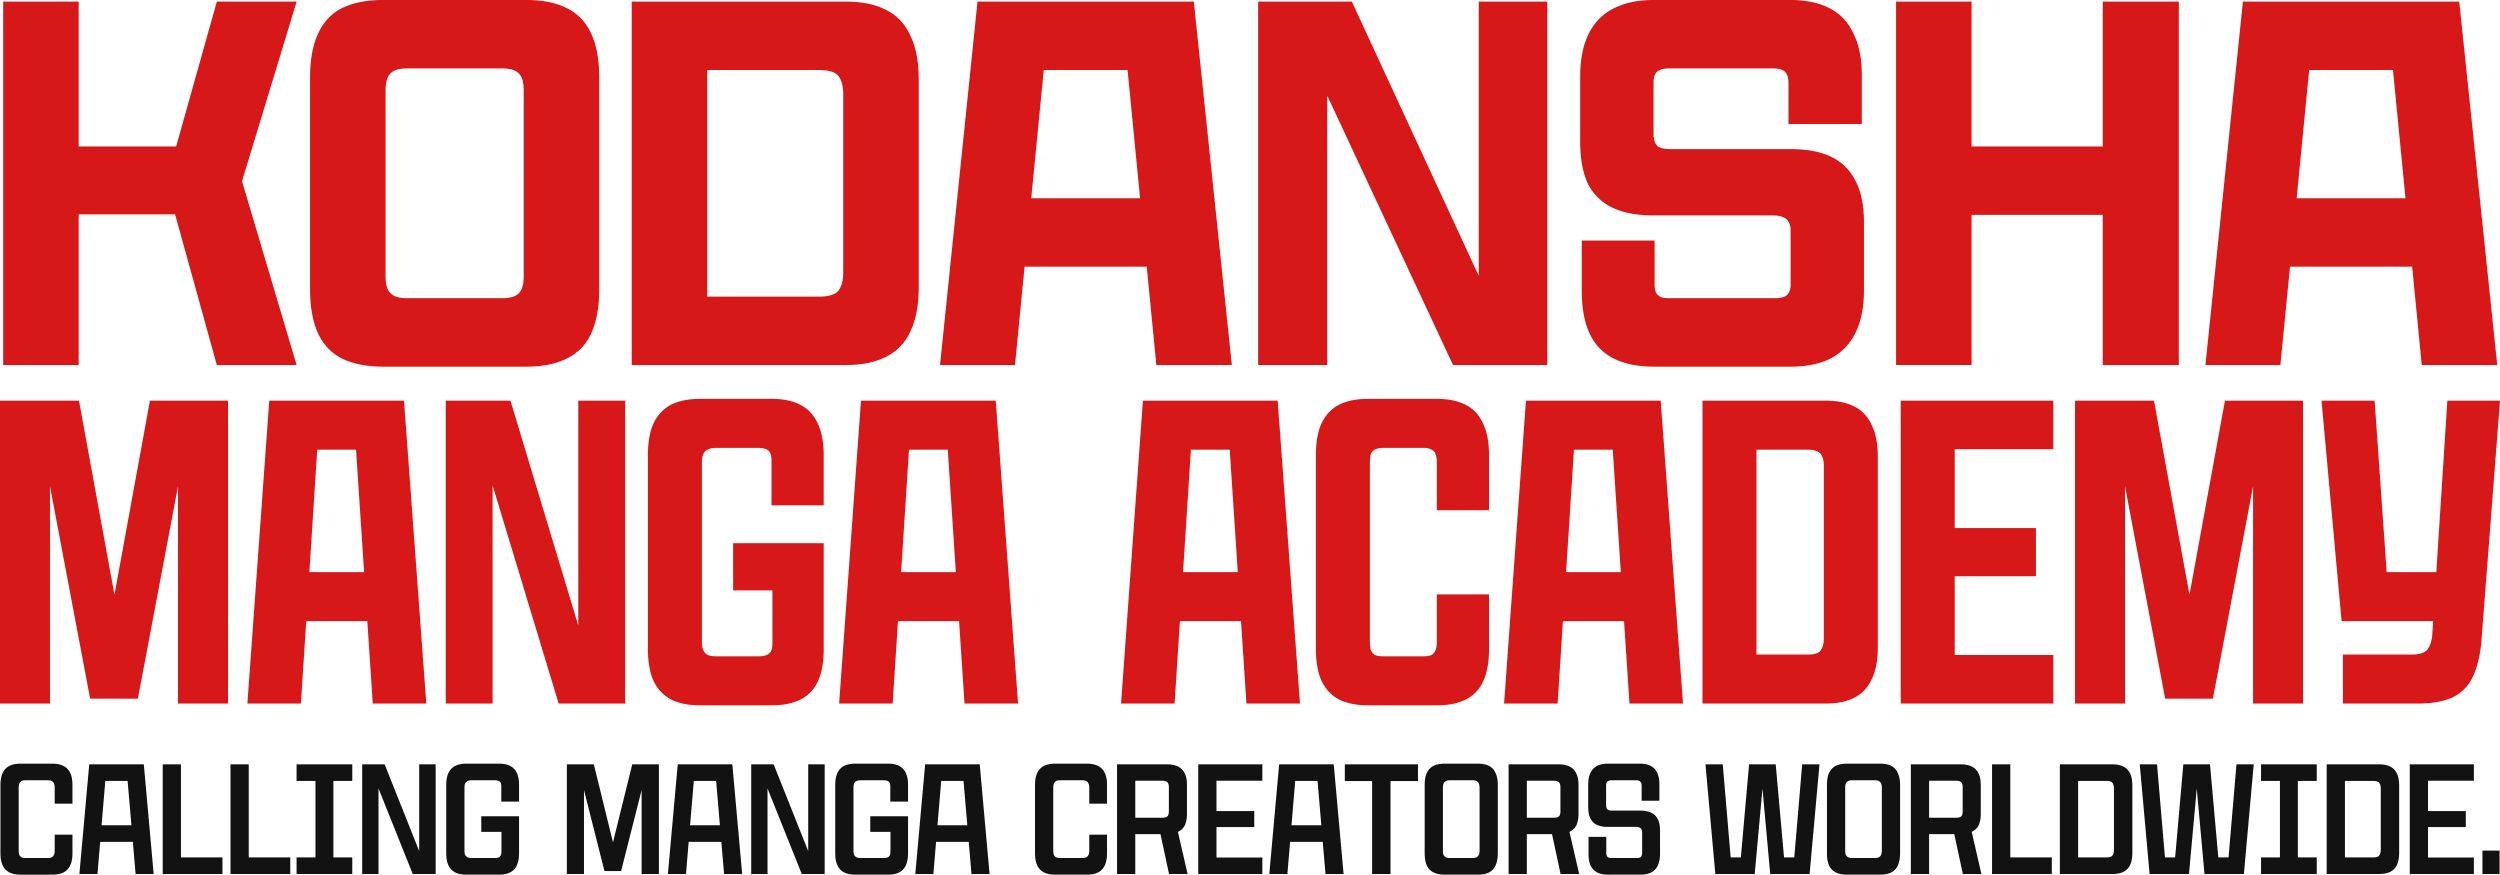 <svg xmlns="http://www.w3.org/2000/svg" width="343" height="120" fill="none">
  <path fill="#121212" d="M340.59 116.703h2.349v3.209h-2.349v-3.209ZM330.621 104.864h8.795v2.257h-6.292v4.16h5.185v2.191h-5.185v4.182h6.292v2.258h-8.795v-15.048ZM319.219 104.864h7.2c.605 0 1.108.103 1.506.31.414.191.724.509.931.951.206.428.31.989.31 1.682v9.161c0 .694-.104 1.262-.31 1.704a2.01 2.01 0 0 1-.931.952c-.398.192-.901.288-1.506.288h-7.2v-15.048Zm6.402 12.768c.251 0 .451-.029.598-.088a.62.62 0 0 0 .311-.354c.073-.163.11-.376.11-.642v-8.321c0-.265-.037-.479-.11-.641a.535.535 0 0 0-.311-.332c-.147-.074-.347-.111-.598-.111h-3.899v10.489h3.899ZM310.215 117.632h2.592v-10.489h-2.592v-2.279h7.643v2.279h-2.592v10.489h2.592v2.28h-7.643v-2.28ZM293.572 104.864h2.371l1.218 14.295-.642-1.527h2.37l-.598 1.571 1.263-14.339h3.655l1.285 14.362-.709-1.594h2.548l-.709 1.549 1.219-14.317h2.37l-1.351 15.048h-5.406l-1.307-14.406h.487l-1.307 14.406h-5.405l-1.352-15.048ZM282.613 104.864h7.2c.606 0 1.108.103 1.507.31.413.191.724.509.93.951.207.428.31.989.31 1.682v9.161c0 .694-.103 1.262-.31 1.704a2.008 2.008 0 0 1-.93.952c-.399.192-.901.288-1.507.288h-7.2v-15.048Zm6.403 12.768c.251 0 .45-.029.598-.088a.614.614 0 0 0 .31-.354c.074-.163.111-.376.111-.642v-8.32c0-.266-.037-.48-.111-.642a.53.53 0 0 0-.31-.332c-.148-.074-.347-.111-.598-.111h-3.899v10.489h3.899ZM273.311 104.864h2.503v12.768h5.694v2.28h-8.197v-15.048ZM262.168 104.864h6.823c.621 0 1.138.103 1.551.31.414.206.717.516.909.929.206.413.31.937.31 1.571v4.006c0 .457-.052.848-.155 1.172a1.87 1.87 0 0 1-.421.797 2.29 2.29 0 0 1-.665.487l1.329 5.776h-2.547l-1.175-5.466h-3.456v5.466h-2.503v-15.048Zm6.247 7.325c.207 0 .377-.03.51-.089a.471.471 0 0 0 .266-.265 1.33 1.33 0 0 0 .088-.532v-3.275c0-.236-.029-.413-.088-.531a.546.546 0 0 0-.288-.287c-.118-.059-.281-.089-.488-.089h-3.744v5.068h3.744ZM253.381 120c-.605 0-1.115-.103-1.528-.31a2.033 2.033 0 0 1-.909-.951c-.192-.443-.288-1.004-.288-1.682v-9.339c0-.678.096-1.231.288-1.659.207-.443.51-.767.909-.974.413-.206.923-.31 1.528-.31h4.586c.62 0 1.13.104 1.529.31.398.207.694.531.886.974.207.428.31.981.31 1.659v9.339c0 .678-.103 1.239-.31 1.682a1.925 1.925 0 0 1-.886.951c-.399.207-.909.31-1.529.31h-4.586Zm3.855-2.279c.236 0 .421-.037.554-.111a.65.65 0 0 0 .288-.31c.074-.147.111-.346.111-.597v-8.63c0-.251-.037-.443-.111-.576a.64.64 0 0 0-.288-.332c-.133-.074-.318-.11-.554-.11h-3.124c-.236 0-.421.036-.554.11a.763.763 0 0 0-.31.332c-.059.133-.088.325-.088.576v8.63c0 .251.029.45.088.597a.79.79 0 0 0 .31.31c.133.074.318.111.554.111h3.124ZM233.99 104.864h2.371l1.218 14.295-.642-1.527h2.37l-.598 1.571 1.263-14.339h3.655l1.285 14.362-.709-1.594h2.548l-.709 1.549 1.218-14.317h2.371l-1.351 15.048h-5.406l-1.307-14.406h.487l-1.307 14.406h-5.405l-1.352-15.048ZM220.625 120c-.605 0-1.107-.103-1.506-.31a2.073 2.073 0 0 1-.886-.929c-.192-.413-.288-.952-.288-1.616v-2.323h2.437v2.168c0 .177.022.318.066.421a.64.64 0 0 0 .244.243c.103.045.243.067.421.067h3.434c.28 0 .472-.052.576-.155.118-.118.177-.31.177-.576v-2.744c0-.191-.03-.346-.089-.464a.478.478 0 0 0-.266-.244 1.045 1.045 0 0 0-.465-.088h-3.855c-.635 0-1.152-.096-1.55-.288a1.954 1.954 0 0 1-.887-.907c-.192-.413-.288-.937-.288-1.571v-3.032c0-.649.104-1.188.311-1.615.206-.428.509-.745.908-.952.399-.206.893-.31 1.484-.31h4.409c.591 0 1.078.104 1.462.31.399.192.694.502.886.93.207.413.31.951.31 1.615v2.235h-2.437v-2.036c0-.265-.059-.457-.177-.575-.103-.133-.288-.199-.554-.199h-3.411a.93.93 0 0 0-.421.088.483.483 0 0 0-.244.244 1.09 1.09 0 0 0-.067.42v2.611c0 .295.06.502.178.62.133.118.347.177.642.177h3.877c.62 0 1.13.103 1.529.31.399.191.694.494.886.907.192.398.288.915.288 1.549v3.142c0 .649-.103 1.188-.31 1.616a1.925 1.925 0 0 1-.886.951c-.399.207-.894.31-1.485.31h-4.453ZM206.979 104.864h6.823c.62 0 1.137.103 1.551.31.413.206.716.516.908.929.207.413.31.937.31 1.571v4.006c0 .457-.051.848-.155 1.172a1.86 1.86 0 0 1-.421.797 2.285 2.285 0 0 1-.664.487l1.329 5.776h-2.548l-1.174-5.466h-3.456v5.466h-2.503v-15.048Zm6.247 7.325c.207 0 .377-.03.509-.089a.468.468 0 0 0 .266-.265 1.33 1.33 0 0 0 .089-.532v-3.275c0-.236-.03-.413-.089-.531a.546.546 0 0 0-.288-.287c-.118-.059-.28-.089-.487-.089h-3.744v5.068h3.744ZM198.19 120c-.606 0-1.115-.103-1.529-.31a2.031 2.031 0 0 1-.908-.951c-.192-.443-.288-1.004-.288-1.682v-9.339c0-.678.096-1.231.288-1.659.207-.443.509-.767.908-.974.414-.206.923-.31 1.529-.31h4.586c.62 0 1.13.104 1.528.31.399.207.694.531.886.974.207.428.311.981.311 1.659v9.339c0 .678-.104 1.239-.311 1.682a1.92 1.92 0 0 1-.886.951c-.398.207-.908.31-1.528.31h-4.586Zm3.855-2.279c.236 0 .421-.037.553-.111a.65.65 0 0 0 .288-.31c.074-.147.111-.346.111-.597v-8.63c0-.251-.037-.443-.111-.576a.64.64 0 0 0-.288-.332c-.132-.074-.317-.11-.553-.11h-3.124c-.236 0-.421.036-.554.11a.757.757 0 0 0-.31.332c-.059.133-.089.325-.089.576v8.63c0 .251.03.45.089.597a.783.783 0 0 0 .31.31c.133.074.318.111.554.111h3.124ZM188.254 107.165h-3.744v-2.301h10.036v2.301h-3.767v12.747h-2.525v-12.747ZM175.5 104.864h7.488l1.351 15.048h-2.481l-1.218-14.229.974 1.46h-4.807l1.019-1.46-1.196 14.229h-2.482l1.352-15.048Zm.731 8.365h6.004l.243 2.279h-6.469l.222-2.279ZM164.398 104.864h8.796v2.257h-6.292v4.16h5.184v2.191h-5.184v4.182h6.292v2.258h-8.796v-15.048ZM153.258 104.864h6.823c.621 0 1.137.103 1.551.31.414.206.716.516.908.929.207.413.31.937.31 1.571v4.006c0 .457-.051.848-.155 1.172a1.86 1.86 0 0 1-.421.797 2.272 2.272 0 0 1-.664.487l1.329 5.776h-2.548l-1.174-5.466h-3.456v5.466h-2.503v-15.048Zm6.247 7.325c.207 0 .377-.03.51-.089a.471.471 0 0 0 .266-.265 1.33 1.33 0 0 0 .088-.532v-3.275c0-.236-.029-.413-.088-.531a.546.546 0 0 0-.288-.287 1.11 1.11 0 0 0-.488-.089h-3.744v5.068h3.744ZM144.751 120c-.62 0-1.13-.103-1.529-.31a2.036 2.036 0 0 1-.908-.951c-.207-.428-.31-.989-.31-1.682v-9.339c0-.693.103-1.254.31-1.681.207-.428.51-.745.908-.952.399-.206.909-.31 1.529-.31h4.386c.606 0 1.108.104 1.507.31.414.207.724.524.93.952.207.427.311.988.311 1.681v2.545h-2.437v-2.19c0-.251-.037-.443-.111-.576a.64.64 0 0 0-.288-.332c-.133-.074-.31-.11-.532-.11h-3.079c-.237 0-.421.036-.554.11a.808.808 0 0 0-.288.332c-.059.133-.089.325-.089.576v8.63c0 .251.03.45.089.597a.65.65 0 0 0 .288.31c.133.074.317.111.554.111h3.079c.222 0 .399-.037.532-.111a.65.65 0 0 0 .288-.31c.074-.147.111-.346.111-.597v-2.191h2.437v2.545c0 .693-.104 1.254-.311 1.682a2.027 2.027 0 0 1-.908.951c-.399.207-.908.31-1.529.31h-4.386ZM126.93 104.864h7.488l1.351 15.048h-2.481l-1.219-14.229.975 1.46h-4.807l1.019-1.46-1.197 14.229h-2.481l1.352-15.048Zm.731 8.365h6.003l.244 2.279h-6.469l.222-2.279ZM117.341 120c-.62 0-1.13-.103-1.529-.31a2.031 2.031 0 0 1-.908-.951c-.207-.428-.31-.989-.31-1.682v-9.339c0-.693.103-1.254.31-1.681.207-.428.509-.745.908-.952.399-.206.909-.31 1.529-.31h4.497c.62 0 1.13.104 1.529.31.399.207.701.524.908.952.207.427.31.988.31 1.681v2.258h-2.437v-2.081c0-.206-.029-.368-.088-.486a.565.565 0 0 0-.288-.266c-.133-.059-.318-.088-.554-.088h-3.168c-.222 0-.406.036-.554.11a.757.757 0 0 0-.31.332c-.059.133-.089.325-.089.576v8.63c0 .251.03.45.089.597a.783.783 0 0 0 .31.31c.148.074.34.111.576.111h3.168c.236 0 .421-.03.554-.089a.675.675 0 0 0 .288-.287c.059-.133.088-.318.088-.554v-2.655h-2.769v-2.147h5.184v5.068c0 .693-.103 1.254-.31 1.682a1.903 1.903 0 0 1-.908.951c-.399.207-.901.31-1.507.31h-4.519ZM103.066 104.864h3.08l5.605 14.074h-.864v-14.074h2.259v15.048h-3.145l-5.65-14.119h.953v14.119h-2.238v-15.048ZM92.986 104.864h7.488l1.352 15.048h-2.482l-1.218-14.229.975 1.46h-4.808l1.02-1.46-1.197 14.229h-2.481l1.351-15.048Zm.731 8.365h6.004l.244 2.279h-6.47l.222-2.279ZM77.773 104.864h3.7l3.368 13.72h-1.485l3.39-13.72H90.4v15.048h-2.37V105.86h.642l-3.456 13.653h-2.282L79.48 105.86h.643v14.052h-2.349v-15.048ZM63.97 120c-.62 0-1.13-.103-1.529-.31a2.032 2.032 0 0 1-.908-.951c-.207-.428-.31-.989-.31-1.682v-9.339c0-.693.103-1.254.31-1.681.207-.428.51-.745.908-.952.399-.206.908-.31 1.529-.31h4.497c.62 0 1.13.104 1.529.31.398.207.701.524.908.952.207.427.31.988.31 1.681v2.258h-2.437v-2.081c0-.206-.03-.368-.088-.486a.566.566 0 0 0-.288-.266c-.133-.059-.318-.088-.554-.088h-3.168c-.222 0-.407.036-.554.11a.757.757 0 0 0-.31.332c-.06.133-.089.325-.089.576v8.63c0 .251.03.45.089.597a.783.783 0 0 0 .31.31c.147.074.34.111.576.111h3.168c.236 0 .42-.03.554-.089a.676.676 0 0 0 .288-.287c.059-.133.088-.318.088-.554v-2.655H66.03v-2.147h5.184v5.068c0 .693-.103 1.254-.31 1.682a1.901 1.901 0 0 1-.908.951c-.4.207-.901.31-1.507.31h-4.52ZM49.693 104.864h3.08l5.605 14.074h-.864v-14.074h2.26v15.048h-3.146l-5.65-14.119h.953v14.119h-2.238v-15.048ZM40.69 117.632h2.592v-10.489H40.69v-2.279h7.643v2.279H45.74v10.489h2.592v2.28H40.69v-2.28ZM31.625 104.864h2.503v12.768h5.694v2.28h-8.197v-15.048ZM22.324 104.864h2.504v12.768h5.693v2.28h-8.197v-15.048ZM12.244 104.864h7.488l1.351 15.048h-2.48l-1.22-14.229.976 1.46H13.55l1.02-1.46-1.197 14.229h-2.481l1.351-15.048Zm.731 8.365h6.004l.244 2.279h-6.47l.222-2.279ZM2.808 120c-.62 0-1.13-.103-1.529-.31a2.032 2.032 0 0 1-.908-.951c-.207-.428-.31-.989-.31-1.682v-9.339c0-.693.103-1.254.31-1.681.206-.428.51-.745.908-.952.399-.206.908-.31 1.529-.31h4.386c.606 0 1.108.104 1.507.31.413.207.723.524.93.952.207.427.31.988.31 1.681v2.545H7.504v-2.19c0-.251-.037-.443-.11-.576a.64.64 0 0 0-.288-.332c-.133-.074-.31-.11-.532-.11h-3.08c-.236 0-.42.036-.553.11a.806.806 0 0 0-.288.332c-.06.133-.089.325-.089.576v8.63c0 .251.03.45.089.597a.65.65 0 0 0 .288.31c.132.074.317.111.553.111h3.08c.221 0 .399-.037.532-.111a.65.65 0 0 0 .288-.31c.073-.147.11-.346.11-.597v-2.191h2.437v2.545c0 .693-.103 1.254-.31 1.682-.207.427-.51.745-.908.951-.399.207-.909.31-1.529.31H2.808Z"/>
  <path fill="#D71818" d="M307.726.22h29.68l5.215 49.864h-10.358l-4.555-46.71 4.261 6.232h-18.953l4.408-6.233-4.555 46.71h-10.285L307.726.22Zm3.306 26.985H334.1l1.102 9.386h-25.345l1.175-9.386ZM260.143.22h10.358v19.872h17.998V.22h10.432v49.864h-10.432V29.477h-17.998v20.605h-10.358V.22ZM226.939 50.303c-2.204 0-4.041-.366-5.51-1.1-1.469-.733-2.571-1.857-3.306-3.373-.735-1.564-1.102-3.544-1.102-5.94v-6.892h9.991v6.086c0 .44.074.806.221 1.1.146.244.367.44.661.587.294.097.71.146 1.249.146h14.325c.735 0 1.273-.122 1.616-.367.392-.293.588-.782.588-1.466v-7.48c0-.488-.098-.88-.294-1.173-.196-.342-.465-.562-.808-.66-.343-.146-.808-.22-1.396-.22h-16.382c-2.253 0-4.139-.366-5.657-1.1a7.204 7.204 0 0 1-3.306-3.3c-.685-1.515-1.028-3.421-1.028-5.719v-8.873c0-2.395.392-4.375 1.175-5.94.784-1.564 1.91-2.712 3.379-3.446C222.874.391 224.71 0 226.865 0h18.733c2.155 0 3.943.367 5.363 1.1 1.469.733 2.571 1.882 3.306 3.446.784 1.516 1.175 3.447 1.175 5.793v6.673h-10.064V11.44c0-.733-.147-1.246-.441-1.54-.294-.342-.832-.513-1.616-.513h-14.399c-.49 0-.881.073-1.175.22a1.113 1.113 0 0 0-.661.587c-.147.244-.221.61-.221 1.1v7.039c0 .782.172 1.344.514 1.687.343.293.956.44 1.837.44h16.456c2.302 0 4.187.366 5.656 1.1 1.47.733 2.572 1.857 3.306 3.373.735 1.466 1.102 3.348 1.102 5.646v9.166c0 2.395-.392 4.375-1.175 5.94-.784 1.564-1.935 2.737-3.453 3.52-1.469.733-3.281 1.1-5.436 1.1h-18.733ZM172.617.22h12.856l20.937 45.244h-3.526V.22h9.403v49.864h-12.929L178.127 4.62h3.967v45.464h-9.477V.22ZM134.113.22h29.679l5.216 49.864H158.65l-4.555-46.71 4.261 6.232h-18.954l4.408-6.233-4.554 46.71h-10.285L134.113.22Zm3.306 26.985h23.067l1.102 9.386h-25.344l1.175-9.386ZM86.672.22h29.312c2.204 0 4.04.367 5.509 1.1 1.519.734 2.645 1.907 3.38 3.52.783 1.564 1.175 3.569 1.175 6.013v28.598c0 2.444-.392 4.473-1.175 6.086-.735 1.565-1.861 2.713-3.38 3.447-1.469.733-3.305 1.1-5.509 1.1H86.672V.22Zm25.712 40.477c.784 0 1.42-.097 1.91-.293.49-.195.833-.538 1.029-1.026.244-.49.367-1.15.367-1.98V12.906c0-.83-.123-1.49-.367-1.98a1.773 1.773 0 0 0-1.029-1.026c-.49-.196-1.126-.294-1.91-.294H97.03v31.091h15.354ZM52.532 50.303c-2.204 0-4.065-.366-5.583-1.1-1.47-.733-2.571-1.882-3.306-3.446-.735-1.613-1.102-3.642-1.102-6.087V10.633c0-2.445.367-4.449 1.102-6.013.735-1.614 1.837-2.787 3.306-3.52C48.467.367 50.329 0 52.532 0H72.22c2.204 0 4.04.367 5.51 1.1 1.518.733 2.645 1.906 3.38 3.52.734 1.564 1.101 3.568 1.101 6.013V39.67c0 2.445-.367 4.474-1.102 6.087-.734 1.564-1.86 2.713-3.38 3.446-1.468.733-3.305 1.1-5.509 1.1H52.532Zm16.309-9.386c.735 0 1.322-.098 1.763-.293.44-.196.76-.514.955-.954.196-.44.294-1.05.294-1.833V12.466c0-.782-.098-1.393-.294-1.833a1.82 1.82 0 0 0-.955-.954c-.44-.195-1.028-.293-1.763-.293H55.91c-.734 0-1.322.098-1.763.293-.44.196-.759.514-.955.954-.196.44-.294 1.05-.294 1.833v25.371c0 .782.098 1.394.294 1.833.196.44.514.758.955.954.441.195 1.029.293 1.763.293h12.93ZM24.02 29.405H7.05v-9.313h17.116L29.75.22h10.946L33.202 24.86l7.493 25.224H29.75l-5.73-20.678ZM.437.22h10.358v49.864H.438V.22ZM321.45 89.803h9.489c.612 0 1.102-.081 1.469-.244.409-.163.694-.428.858-.795.204-.366.346-.855.428-1.466l2.082-32.326h7.223l-2.571 33.242c-.204 1.956-.612 3.544-1.224 4.767-.572 1.181-1.469 2.077-2.694 2.688-1.224.57-2.816.856-4.775.856H321.45v-6.722Zm-2.938-34.83h7.285l1.653 23.525h8.693l-.184 6.722h-14.692l-2.755-30.248ZM284.693 54.972h10.836l6.979 38.192h-4.224l6.979-38.192h10.713v41.553h-6.856V57.966h1.653l-7.163 37.887h-6.55l-7.163-37.887h1.653v38.559h-6.857V54.972ZM260.779 54.972h20.937v6.66h-13.529V72.45h11.142v6.6h-11.142v10.815h13.529v6.66h-20.937V54.973ZM233.578 54.972h16.897c1.591 0 2.897.265 3.918.794 1.061.53 1.857 1.365 2.387 2.506.572 1.14.857 2.628.857 4.46v26.032c0 1.833-.285 3.32-.857 4.461-.53 1.14-1.326 1.976-2.387 2.505-1.021.53-2.327.795-3.918.795h-16.897V54.972Zm14.509 34.831c.531 0 .939-.061 1.224-.183.327-.163.551-.408.674-.734.163-.325.245-.774.245-1.344V63.955c0-.57-.082-1.019-.245-1.344a1.102 1.102 0 0 0-.674-.673c-.285-.163-.693-.244-1.224-.244h-7.101v28.109h7.101ZM209.359 54.972h18.488l3.061 41.553h-7.346l-2.571-39.048 2.51 4.217h-9.918l2.633-4.217-2.51 39.048h-7.347l3-41.553Zm2.877 23.526h12.795l.551 6.722h-13.897l.551-6.722ZM187.704 96.769c-1.592 0-2.918-.265-3.98-.795-1.02-.53-1.816-1.364-2.387-2.505-.531-1.14-.796-2.628-.796-4.46V62.487c0-1.833.265-3.32.796-4.461.571-1.14 1.367-1.976 2.387-2.505 1.062-.53 2.388-.795 3.98-.795h9.427c1.551 0 2.857.265 3.918.795 1.062.53 1.857 1.364 2.388 2.505.571 1.14.857 2.628.857 4.46v7.517h-7.163v-6.539c0-.488-.061-.875-.183-1.16a.915.915 0 0 0-.551-.612c-.245-.162-.592-.244-1.041-.244h-5.632c-.449 0-.816.082-1.102.244a1.162 1.162 0 0 0-.551.611c-.082.286-.122.673-.122 1.161v24.566c0 .488.04.875.122 1.16.122.286.306.51.551.673.286.122.653.183 1.102.183h5.632c.449 0 .796-.061 1.041-.183.286-.163.469-.387.551-.672.122-.286.183-.673.183-1.161v-6.478h7.163v7.455c0 1.833-.265 3.32-.796 4.461-.53 1.14-1.326 1.976-2.387 2.505-1.061.53-2.367.795-3.918.795h-9.489ZM156.808 54.972h18.489l3.061 41.553h-7.347l-2.571-39.048 2.51 4.217h-9.918l2.633-4.217-2.51 39.048h-7.346l2.999-41.553Zm2.878 23.526h12.794l.551 6.722h-13.896l.551-6.722ZM118.127 54.972h18.488l3.061 41.553h-7.346l-2.572-39.048 2.51 4.217h-9.917l2.632-4.217-2.51 39.048h-7.346l3-41.553Zm2.877 23.526h12.795l.551 6.722h-13.897l.551-6.722ZM96.055 96.769c-1.592 0-2.918-.265-3.979-.795-1.02-.53-1.816-1.364-2.388-2.505-.53-1.14-.795-2.628-.795-4.46V62.487c0-1.833.265-3.32.795-4.461.572-1.14 1.368-1.976 2.388-2.505 1.061-.53 2.388-.795 3.98-.795h9.794c1.592 0 2.898.265 3.918.795 1.062.53 1.857 1.364 2.388 2.505.571 1.14.857 2.628.857 4.46v6.845h-7.163v-6.233c0-.407-.061-.713-.183-.917-.082-.244-.266-.428-.551-.55-.286-.122-.653-.183-1.102-.183h-5.816c-.449 0-.816.082-1.102.244-.286.123-.49.326-.612.611-.123.286-.184.673-.184 1.161v24.566c0 .488.061.875.184 1.16.122.286.326.51.612.673.286.122.653.183 1.102.183h5.877c.49 0 .857-.061 1.102-.183.286-.123.49-.306.612-.55.123-.245.184-.591.184-1.04v-7.27h-5.388v-6.478h12.428v14.482c0 1.833-.265 3.32-.796 4.461-.53 1.14-1.326 1.976-2.387 2.505-1.062.53-2.368.795-3.918.795h-9.857ZM61.158 54.972h8.877l11.815 39.17h-2.51v-39.17h6.428v41.553h-9.121L64.77 57.295h2.816v39.23h-6.428V54.972ZM36.94 54.972h18.487l3.061 41.553h-7.346l-2.571-39.048 2.51 4.217h-9.918l2.633-4.217-2.51 39.048H33.94l3-41.553Zm2.877 23.526H52.61l.551 6.722H39.266l.55-6.722ZM0 54.972h10.836l6.979 38.192H13.59l6.979-38.192h10.713v41.553h-6.857V57.966h1.653l-7.162 37.887h-6.55L5.203 57.966h1.653v38.559H0V54.972Z"/>
</svg>
